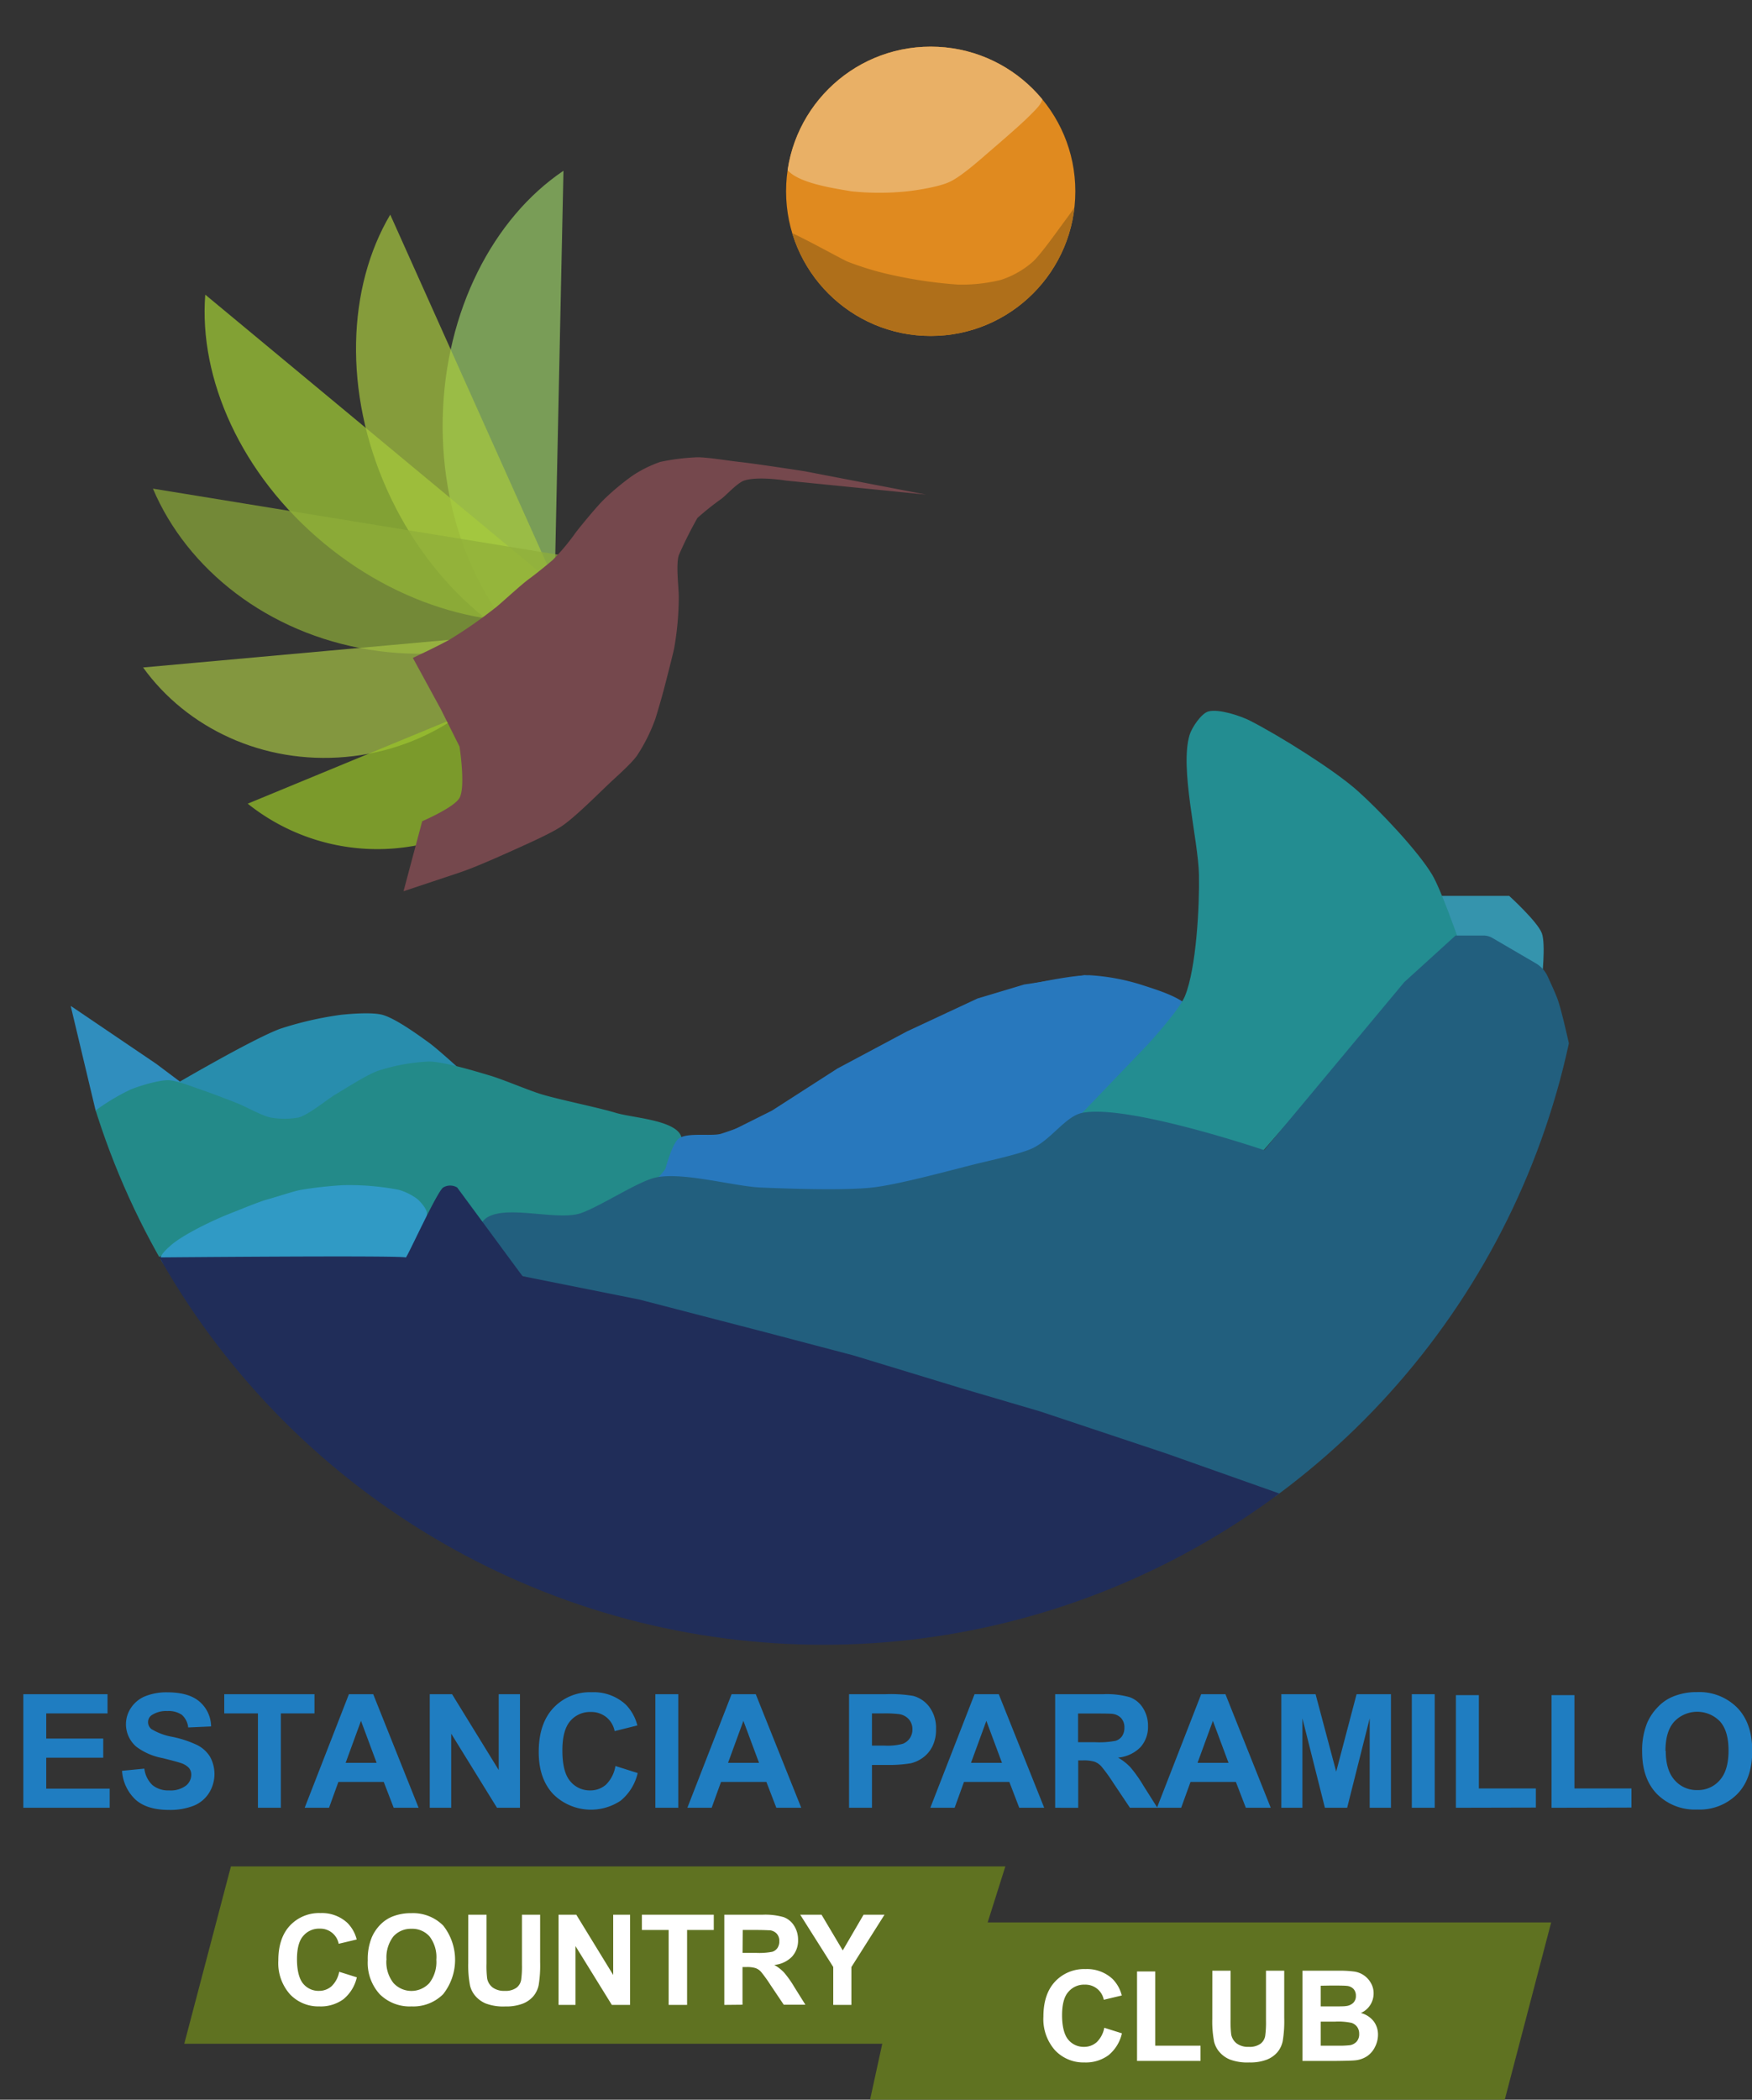 <?xml version="1.0" encoding="UTF-8"?> <svg xmlns="http://www.w3.org/2000/svg" xmlns:xlink="http://www.w3.org/1999/xlink" viewBox="0 0 375.55 450"><rect x="0" y="0" width="375.55" height="450" fill="#333333" stroke="none"/><defs><style>.cls-1{fill:none;}.cls-2{clip-path:url(#clip-path);}.cls-3{fill:#308ebe;}.cls-4{fill:#288dad;}.cls-5{fill:#2878bd;}.cls-6{fill:#3594ad;}.cls-7{fill:#238a89;}.cls-8{fill:#309ac5;}.cls-9{fill:#238d91;}.cls-10{fill:#225f7e;}.cls-11{fill:#202d59;}.cls-12{clip-path:url(#clip-path-2);}.cls-13{fill:#e08a1f;}.cls-14{fill:#af6f1a;}.cls-15{fill:#e9b066;}.cls-16{fill:#97cb67;}.cls-16,.cls-17,.cls-18,.cls-19,.cls-20,.cls-21{opacity:0.7;}.cls-17{fill:#a5d036;}.cls-18{fill:#a8c93f;}.cls-19{fill:#8fae39;}.cls-20{fill:#a6c245;}.cls-21{fill:#9bc729;}.cls-22{fill:#75484d;}.cls-23{fill:#1f7dc1;}.cls-24{fill:#5f7221;}.cls-25{fill:#fff;}</style><clipPath id="clip-path" transform="translate(5 10)"><circle class="cls-1" cx="171.5" cy="179" r="163.5"></circle></clipPath><clipPath id="clip-path-2" transform="translate(5 10)"><circle class="cls-1" cx="194.5" cy="31" r="31"></circle></clipPath></defs><g id="Capa_2" data-name="Capa 2"><g id="Capa_6" data-name="Capa 6"><g class="cls-2"><polygon class="cls-3" points="15.15 215.57 33.5 228 41.5 234 28 234.5 20.55 238.23 15.15 215.57"></polygon><path class="cls-4" d="M31.5,223S48.77,212.83,55,210.5a73.38,73.38,0,0,1,13-3c2.24-.25,6.84-.6,9,0,2.81.78,7.64,4.29,10,6,2,1.46,7.5,6.5,7.5,6.5L78,219.5,73.5,222l-4,6-10,3h-8L43,225.5Z" transform="translate(5 10)"></path><polygon class="cls-5" points="141.5 251 143.5 244 153.5 244 165.5 238 179.5 229 194.5 221 209.5 214 219.5 211 232.5 209 243.5 211 254.5 217 249.5 225 241.5 232 236.5 236 232.5 241 219.5 249 210.5 252 204.5 253 196.5 256 139.5 254 141.5 251"></polygon><path class="cls-6" d="M303.5,182h15s6.07,5.51,7,8c.88,2.34,0,10,0,10l-5-3-9-6-6,2Z" transform="translate(5 10)"></path><path class="cls-7" d="M136,242.5s5.91-6.59,5-9c-1.31-3.48-10.44-3.92-14-5-3.94-1.19-12-2.79-16-4-2.79-.86-8.19-3.17-11-4-3.19-.95-9.66-2.92-13-3a41,41,0,0,0-11,2c-2.42.87-6.78,3.69-9,5-2,1.2-5.73,4.35-8,5a17,17,0,0,1-6,0c-1.86-.38-5.23-2.29-7-3-2-.8-6-2.33-8-3-1.72-.57-5.18-2-7-2-2.06,0-6.09,1.21-8,2A46,46,0,0,0,15.48,228C9.86,232.3-5,247.5-5,247.5l17,18,17.36-6.22L44.5,252l11-3,12-2,14,1,6,3,2-2,4,1,4,4,4.5-.5h13l14-7Z" transform="translate(5 10)"></path><path class="cls-5" d="M137.5,241s1.48-5.87,3-7c1.82-1.35,6.81-.43,9-1a74.87,74.87,0,0,0,12-5c3.69-1.93,10.42-6.89,14-9s11.2-6.1,15-8,11.14-5.53,15-7a97.33,97.33,0,0,1,10-3c3.21-.72,9.72-2,13-2a46.16,46.16,0,0,1,11,2c3,1,10.21,3,11,6,.6,2.28-5,8-5,8l-8,7-5,4-4,5-13,8-9,3-6,1-8,3-58-2Z" transform="translate(5 10)"></path><path class="cls-8" d="M31.5,257c2.75-2.47,9.56-5.67,13-7,1.93-.74,6-2.47,8-3,1.76-.47,5.22-1.65,7-2a87.83,87.83,0,0,1,9-1,56.07,56.07,0,0,1,12,1,12.32,12.32,0,0,1,4,2c.68.6,2,2.1,2,3,.18,2.79-4,10-4,10s-47,11.51-53,0C29,259.2,30.83,257.61,31.5,257Z" transform="translate(5 10)"></path><path class="cls-9" d="M226.5,229l14.39-15s6.86-7.44,8.11-10.52c2.47-6.06,3.13-19.46,3-26-.14-7.52-4.19-22.81-2-30,.47-1.53,2.47-4.56,4-5,2.22-.63,6.95.95,9,2,6.11,3.13,17.88,10.43,23,15,4.5,4,12.92,12.83,16,18,1.87,3.13,5.5,13.5,5.5,13.5l-11,11-18,20L265,237.5,230.5,233Z" transform="translate(5 10)"></path><path class="cls-10" d="M98,252.5c2.57-5.42,15.82-.57,21.5-2.5,3.89-1.32,11.57-6.35,15.5-7.5,5.54-1.62,17.24,1.75,23,2,6,.26,18,.67,24,0,5.61-.63,16.53-3.63,22-5,2.77-.69,10-2.23,12.5-3.5,4-2,7-6.81,10.5-7.5,9.77-1.91,39,8,39,8l30-36,11-10h6a3.72,3.72,0,0,1,1.87.5l9.37,5.47a6.32,6.32,0,0,1,2.57,2.91c.57,1.27,1.76,3.8,2.19,5.12,1.37,4.15,4,17,4,17l-16,92H275l-8.5-3.5L107,263.5S96.48,255.71,98,252.5Z" transform="translate(5 10)"></path><path class="cls-11" d="M27,259.5s54.5-.5,55,0c.5-.5,6.69-14.13,8-15a2.91,2.91,0,0,1,3,0l14,19,25,5,27,7,19,5,23,7,17,5,27,9,24.24,8.58L269,354.5l-255-2Z" transform="translate(5 10)"></path></g><g class="cls-12"><circle class="cls-13" cx="199.5" cy="41" r="31"></circle><path class="cls-14" d="M162.5,39c3,1,11,5.5,14,7a63.07,63.07,0,0,0,10,3,95,95,0,0,0,14,2,35.66,35.66,0,0,0,9-1,19.46,19.46,0,0,0,7-4c1.91-1.86,5.41-6.87,7-9,3-4,2.06-3.53,3-4,4-2,8,12,8,12l-16,28-37,3-26-16S157.3,37.27,162.5,39Z" transform="translate(5 10)"></path><path class="cls-15" d="M163.5,26c1.9,3.19,10.34,4.37,14,5a57.3,57.3,0,0,0,12,0c2.3-.25,6.91-1,9-2,2.28-1,6.12-4.36,8-6,2.14-1.85,7-6,9-8s2.68-2.62,3-4c1.28-5.39-7-21-7-21l-43,4S159.37,19,163.5,26Z" transform="translate(5 10)"></path></g><path class="cls-16" d="M115.78,26.6c-15,10.1-25.39,30-25.88,53s9.07,43.33,23.6,54.06Z" transform="translate(5 10)"></path><path class="cls-17" d="M39,53.15c-1.41,18,7.65,38.52,25.4,53.25s39.57,19.84,57,15.14Z" transform="translate(5 10)"></path><path class="cls-18" d="M78.65,36c-9.2,15.54-10.11,38-.67,59s26.77,35.26,44.49,38.73Z" transform="translate(5 10)"></path><path class="cls-19" d="M27.78,94.72c7.31,17.27,24.57,31,46.38,34.52s42.53-4,54.94-18Z" transform="translate(5 10)"></path><path class="cls-20" d="M25.67,133.05C35,146,51.31,153.83,69.14,152.22s32.51-12.26,39.33-26.65Z" transform="translate(5 10)"></path><path class="cls-21" d="M48.1,162.24a44.5,44.5,0,0,0,72-29.74Z" transform="translate(5 10)"></path><path class="cls-22" d="M81.5,181l4-15s6.86-2.94,8-5c1.34-2.41,0-11,0-11l-4-8-6-11s6.08-2.86,8-4a99.48,99.48,0,0,0,10-7c1.63-1.36,5.28-4.76,7-6,1.37-1,3.73-2.91,5-4a47.2,47.2,0,0,0,5-6c1.43-1.81,4.36-5.38,6-7a53.9,53.9,0,0,1,6-5,26.31,26.31,0,0,1,6-3,46.92,46.92,0,0,1,8-1c2.25,0,6.77.76,9,1,3.56.38,14,2,14,2l26,5-30-3s-6-1-9,0c-1.51.51-4.12,3.45-5,4a59.33,59.33,0,0,0-5,4,87.06,87.06,0,0,0-4,8c-.65,2.15,0,6.75,0,9a64.29,64.29,0,0,1-1,11c-.47,2.08-1.47,5.93-2,8-.43,1.71-1.47,5.31-2,7a36.94,36.94,0,0,1-4,8c-1.24,1.72-4.46,4.54-6,6-2.44,2.31-7.22,7.11-10,9-2.3,1.57-7.45,3.84-10,5-3,1.35-8.91,4-12,5Z" transform="translate(5 10)"></path><path class="cls-23" d="M0,377.43V353.09H18.05v4.12H4.91v5.39H17.13v4.1H4.91v6.63h13.6v4.1Z" transform="translate(5 10)"></path><path class="cls-23" d="M21.16,369.51l4.78-.47a5.83,5.83,0,0,0,1.75,3.54,5.31,5.31,0,0,0,3.56,1.13,5.46,5.46,0,0,0,3.58-1A3,3,0,0,0,36,370.35a2.23,2.23,0,0,0-.51-1.47,4.13,4.13,0,0,0-1.77-1.05c-.57-.2-1.89-.55-3.93-1.06a13.3,13.3,0,0,1-5.55-2.41,6.35,6.35,0,0,1-2.24-4.9A6.28,6.28,0,0,1,23.09,356a6.67,6.67,0,0,1,3-2.46,12.28,12.28,0,0,1,4.79-.85q4.59,0,6.9,2A7.12,7.12,0,0,1,40.25,360l-4.91.22a4.19,4.19,0,0,0-1.35-2.7,5,5,0,0,0-3.12-.82,5.58,5.58,0,0,0-3.35.88,1.78,1.78,0,0,0-.78,1.51,1.86,1.86,0,0,0,.73,1.48A13,13,0,0,0,32,362.24,23.25,23.25,0,0,1,37.29,364,6.83,6.83,0,0,1,40,366.46a7.66,7.66,0,0,1-.19,7.79A7,7,0,0,1,36.5,377a13.84,13.84,0,0,1-5.3.89c-3.07,0-5.44-.71-7.08-2.14A9.26,9.26,0,0,1,21.16,369.51Z" transform="translate(5 10)"></path><path class="cls-23" d="M50.29,377.43V357.21H43.07v-4.12H62.41v4.12H55.2v20.22Z" transform="translate(5 10)"></path><path class="cls-23" d="M84.73,377.43H79.39l-2.13-5.53H67.53l-2,5.53H60.31l9.48-24.34H75Zm-9-9.63-3.35-9-3.29,9Z" transform="translate(5 10)"></path><path class="cls-23" d="M87.12,377.43V353.09H91.9l10,16.25V353.09h4.56v24.34h-4.93l-9.81-15.88v15.88Z" transform="translate(5 10)"></path><path class="cls-23" d="M126.92,368.48l4.77,1.51a10.77,10.77,0,0,1-3.65,5.92,11.47,11.47,0,0,1-14.43-1.38q-3.14-3.31-3.13-9.06,0-6.08,3.14-9.43a10.73,10.73,0,0,1,8.25-3.37,10.13,10.13,0,0,1,7.26,2.64,9.75,9.75,0,0,1,2.49,4.48L126.75,361a5.09,5.09,0,0,0-1.8-3,5.16,5.16,0,0,0-3.33-1.1,5.54,5.54,0,0,0-4.39,1.95q-1.68,1.94-1.68,6.29c0,3.07.55,5.27,1.66,6.57a5.36,5.36,0,0,0,4.31,2,5,5,0,0,0,3.38-1.24A7.25,7.25,0,0,0,126.92,368.48Z" transform="translate(5 10)"></path><path class="cls-23" d="M135.48,377.43V353.09h4.91v24.34Z" transform="translate(5 10)"></path><path class="cls-23" d="M166.75,377.43h-5.34l-2.13-5.53h-9.73l-2,5.53h-5.21l9.48-24.34H157Zm-9.05-9.63-3.35-9-3.29,9Z" transform="translate(5 10)"></path><path class="cls-23" d="M177,377.43V353.09h7.88a29.08,29.08,0,0,1,5.85.36,6.39,6.39,0,0,1,3.5,2.39,7.55,7.55,0,0,1,1.41,4.74,7.92,7.92,0,0,1-.81,3.76,6.6,6.6,0,0,1-2.07,2.4,7.1,7.1,0,0,1-2.55,1.16,28.18,28.18,0,0,1-5.09.35h-3.21v9.18Zm4.91-20.22v6.9h2.69a12.94,12.94,0,0,0,3.89-.38,3.22,3.22,0,0,0,1.53-1.2,3.27,3.27,0,0,0,.56-1.89,3.16,3.16,0,0,0-.78-2.19,3.47,3.47,0,0,0-2-1.08,23.85,23.85,0,0,0-3.53-.16Z" transform="translate(5 10)"></path><path class="cls-23" d="M218.83,377.43h-5.35l-2.12-5.53h-9.73l-2,5.53h-5.21l9.48-24.34h5.19Zm-9.05-9.63-3.35-9-3.29,9Z" transform="translate(5 10)"></path><path class="cls-23" d="M221.18,377.43V353.09h10.34a18,18,0,0,1,5.67.65,5.61,5.61,0,0,1,2.83,2.34,7,7,0,0,1,1.06,3.83,6.48,6.48,0,0,1-1.61,4.53,7.67,7.67,0,0,1-4.81,2.24,11.54,11.54,0,0,1,2.63,2.05,28.45,28.45,0,0,1,2.8,3.95l3,4.75h-5.88l-3.55-5.3a35,35,0,0,0-2.59-3.58,3.74,3.74,0,0,0-1.48-1,8.18,8.18,0,0,0-2.47-.27h-1v10.16Zm4.91-14.05h3.64a18.58,18.58,0,0,0,4.41-.3,2.62,2.62,0,0,0,1.38-1,3.15,3.15,0,0,0,.5-1.82,2.93,2.93,0,0,0-.66-2,3,3,0,0,0-1.85-.95c-.39-.06-1.59-.08-3.58-.08h-3.84Z" transform="translate(5 10)"></path><path class="cls-23" d="M267.39,377.43h-5.34l-2.13-5.53h-9.73l-2,5.53H243l9.48-24.34h5.2Zm-9.05-9.63-3.35-9-3.29,9Z" transform="translate(5 10)"></path><path class="cls-23" d="M269.66,377.43V353.09H277l4.42,16.6,4.37-16.6h7.37v24.34H288.6V358.27l-4.83,19.16H279l-4.82-19.16v19.16Z" transform="translate(5 10)"></path><path class="cls-23" d="M297.63,377.43V353.09h4.91v24.34Z" transform="translate(5 10)"></path><path class="cls-23" d="M307.08,377.43V353.29H312v20h12.22v4.1Z" transform="translate(5 10)"></path><path class="cls-23" d="M327.58,377.43V353.29h4.91v20h12.22v4.1Z" transform="translate(5 10)"></path><path class="cls-23" d="M347,365.41a15.57,15.57,0,0,1,1.11-6.25,11.25,11.25,0,0,1,2.27-3.33,9.22,9.22,0,0,1,3.14-2.19,13.25,13.25,0,0,1,5.25-1,11.47,11.47,0,0,1,8.61,3.34q3.23,3.33,3.22,9.28t-3.2,9.22a11.34,11.34,0,0,1-8.57,3.33,11.46,11.46,0,0,1-8.63-3.31Q347,371.22,347,365.41Zm5.06-.17q0,4.14,1.91,6.27a6.22,6.22,0,0,0,4.85,2.13,6.14,6.14,0,0,0,4.82-2.12c1.26-1.41,1.88-3.52,1.88-6.35s-.61-4.87-1.83-6.24a6.79,6.79,0,0,0-9.77,0Q352,361,352,365.24Z" transform="translate(5 10)"></path><polygon class="cls-24" points="203.5 438 39.5 438 49.5 400 215.5 400 203.5 438"></polygon><polygon class="cls-24" points="322.55 450 186.5 450 194.79 412 332.5 412 322.55 450"></polygon><path class="cls-25" d="M67.71,412.58l3.78,1.19a8.46,8.46,0,0,1-2.89,4.7A8.22,8.22,0,0,1,63.46,420a8.35,8.35,0,0,1-6.33-2.63,10.06,10.06,0,0,1-2.47-7.19q0-4.83,2.49-7.5A8.53,8.53,0,0,1,63.7,400a8,8,0,0,1,5.76,2.1,7.63,7.63,0,0,1,2,3.56l-3.86.92a4,4,0,0,0-4.08-3.24A4.38,4.38,0,0,0,60,404.9c-.9,1-1.34,2.7-1.34,5s.44,4.18,1.32,5.22a4.25,4.25,0,0,0,3.42,1.55,4,4,0,0,0,2.68-1A5.77,5.77,0,0,0,67.71,412.58Z" transform="translate(5 10)"></path><path class="cls-25" d="M73.83,410.14a12.26,12.26,0,0,1,.89-5,9,9,0,0,1,1.8-2.65A7.61,7.61,0,0,1,79,400.79a10.66,10.66,0,0,1,4.17-.77A9.11,9.11,0,0,1,90,402.67a11.87,11.87,0,0,1,0,14.7A9,9,0,0,1,83.23,420a9.09,9.09,0,0,1-6.85-2.63A10,10,0,0,1,73.83,410.14Zm4-.14a7.25,7.25,0,0,0,1.52,5,5.22,5.22,0,0,0,7.68,0,7.37,7.37,0,0,0,1.5-5,7.29,7.29,0,0,0-1.46-5,4.92,4.92,0,0,0-3.87-1.63A5,5,0,0,0,79.33,405,7.34,7.34,0,0,0,77.85,410Z" transform="translate(5 10)"></path><path class="cls-25" d="M95.38,400.35h3.91v10.47a21.48,21.48,0,0,0,.14,3.23,3.19,3.19,0,0,0,1.19,1.91,4.16,4.16,0,0,0,2.58.71,4,4,0,0,0,2.51-.67,2.69,2.69,0,0,0,1-1.67,21,21,0,0,0,.17-3.28v-10.7h3.9V410.5a26.29,26.29,0,0,1-.31,4.92,5.41,5.41,0,0,1-1.17,2.43,5.79,5.79,0,0,1-2.27,1.57,9.92,9.92,0,0,1-3.72.59,10.61,10.61,0,0,1-4.2-.64,6,6,0,0,1-2.26-1.66,5.32,5.32,0,0,1-1.09-2.14,23,23,0,0,1-.39-4.91Z" transform="translate(5 10)"></path><path class="cls-25" d="M114.73,419.68V400.35h3.8l7.91,12.91V400.35h3.62v19.33h-3.91l-7.79-12.6v12.6Z" transform="translate(5 10)"></path><path class="cls-25" d="M138.33,419.68V403.62h-5.74v-3.27H148v3.27h-5.72v16.06Z" transform="translate(5 10)"></path><path class="cls-25" d="M150.26,419.68V400.35h8.22a14.3,14.3,0,0,1,4.5.52,4.44,4.44,0,0,1,2.25,1.86,5.56,5.56,0,0,1,.84,3,5.11,5.11,0,0,1-1.28,3.59,6.06,6.06,0,0,1-3.82,1.79,9.11,9.11,0,0,1,2.09,1.62,22.16,22.16,0,0,1,2.22,3.14l2.36,3.77H163l-2.82-4.2a29.6,29.6,0,0,0-2.05-2.85,2.92,2.92,0,0,0-1.18-.8,6.24,6.24,0,0,0-2-.22h-.79v8.07Zm3.91-11.15h2.88a14.7,14.7,0,0,0,3.51-.24,2.12,2.12,0,0,0,1.1-.82,2.53,2.53,0,0,0,.39-1.45,2.29,2.29,0,0,0-.52-1.57,2.38,2.38,0,0,0-1.47-.76c-.32,0-1.27-.07-2.85-.07h-3Z" transform="translate(5 10)"></path><path class="cls-25" d="M173.61,419.68v-8.13l-7.08-11.2h4.57l4.55,7.65,4.46-7.65h4.49l-7.1,11.22v8.11Z" transform="translate(5 10)"></path><path class="cls-25" d="M231.71,424.58l3.78,1.19a8.46,8.46,0,0,1-2.89,4.7,8.22,8.22,0,0,1-5.14,1.54,8.35,8.35,0,0,1-6.33-2.63,10.06,10.06,0,0,1-2.47-7.19q0-4.83,2.49-7.5A8.53,8.53,0,0,1,227.7,412a8,8,0,0,1,5.76,2.1,7.63,7.63,0,0,1,2,3.56l-3.86.92a4,4,0,0,0-4.08-3.24A4.38,4.38,0,0,0,224,416.9c-.9,1-1.34,2.7-1.34,5s.44,4.18,1.32,5.22a4.25,4.25,0,0,0,3.42,1.55,4,4,0,0,0,2.68-1A5.77,5.77,0,0,0,231.71,424.58Z" transform="translate(5 10)"></path><path class="cls-25" d="M238.73,431.68V412.51h3.9v15.91h9.71v3.26Z" transform="translate(5 10)"></path><path class="cls-25" d="M254.87,412.35h3.91v10.47a23,23,0,0,0,.14,3.23,3.16,3.16,0,0,0,1.2,1.91,4.11,4.11,0,0,0,2.57.71,4,4,0,0,0,2.51-.67,2.69,2.69,0,0,0,1-1.67,21,21,0,0,0,.17-3.28v-10.7h3.91V422.5a26.06,26.06,0,0,1-.32,4.92,5.41,5.41,0,0,1-1.17,2.43,5.79,5.79,0,0,1-2.27,1.57,9.92,9.92,0,0,1-3.72.59,10.68,10.68,0,0,1-4.2-.64,6,6,0,0,1-2.26-1.66,5.32,5.32,0,0,1-1.09-2.14,23,23,0,0,1-.39-4.91Z" transform="translate(5 10)"></path><path class="cls-25" d="M274.2,412.35h7.72a23.33,23.33,0,0,1,3.42.19,4.86,4.86,0,0,1,3.5,2.42,4.32,4.32,0,0,1,.6,2.26,4.58,4.58,0,0,1-.73,2.49,4.52,4.52,0,0,1-2,1.7,5.13,5.13,0,0,1,2.72,1.75,4.69,4.69,0,0,1,.95,2.92,5.71,5.71,0,0,1-.62,2.56,5.1,5.1,0,0,1-1.67,2,5.57,5.57,0,0,1-2.62.92c-.65.07-2.22.11-4.7.13H274.2Zm3.9,3.22V420h2.56c1.52,0,2.46,0,2.83-.07a2.62,2.62,0,0,0,1.58-.69,2,2,0,0,0,.57-1.51,2.09,2.09,0,0,0-.49-1.45,2.22,2.22,0,0,0-1.47-.68c-.39-.05-1.5-.07-3.34-.07Zm0,7.69v5.16h3.61a19.64,19.64,0,0,0,2.68-.11,2.47,2.47,0,0,0,1.42-.78,2.37,2.37,0,0,0,.54-1.64,2.5,2.5,0,0,0-.42-1.47,2.4,2.4,0,0,0-1.22-.89,13.54,13.54,0,0,0-3.46-.27Z" transform="translate(5 10)"></path></g></g></svg> 